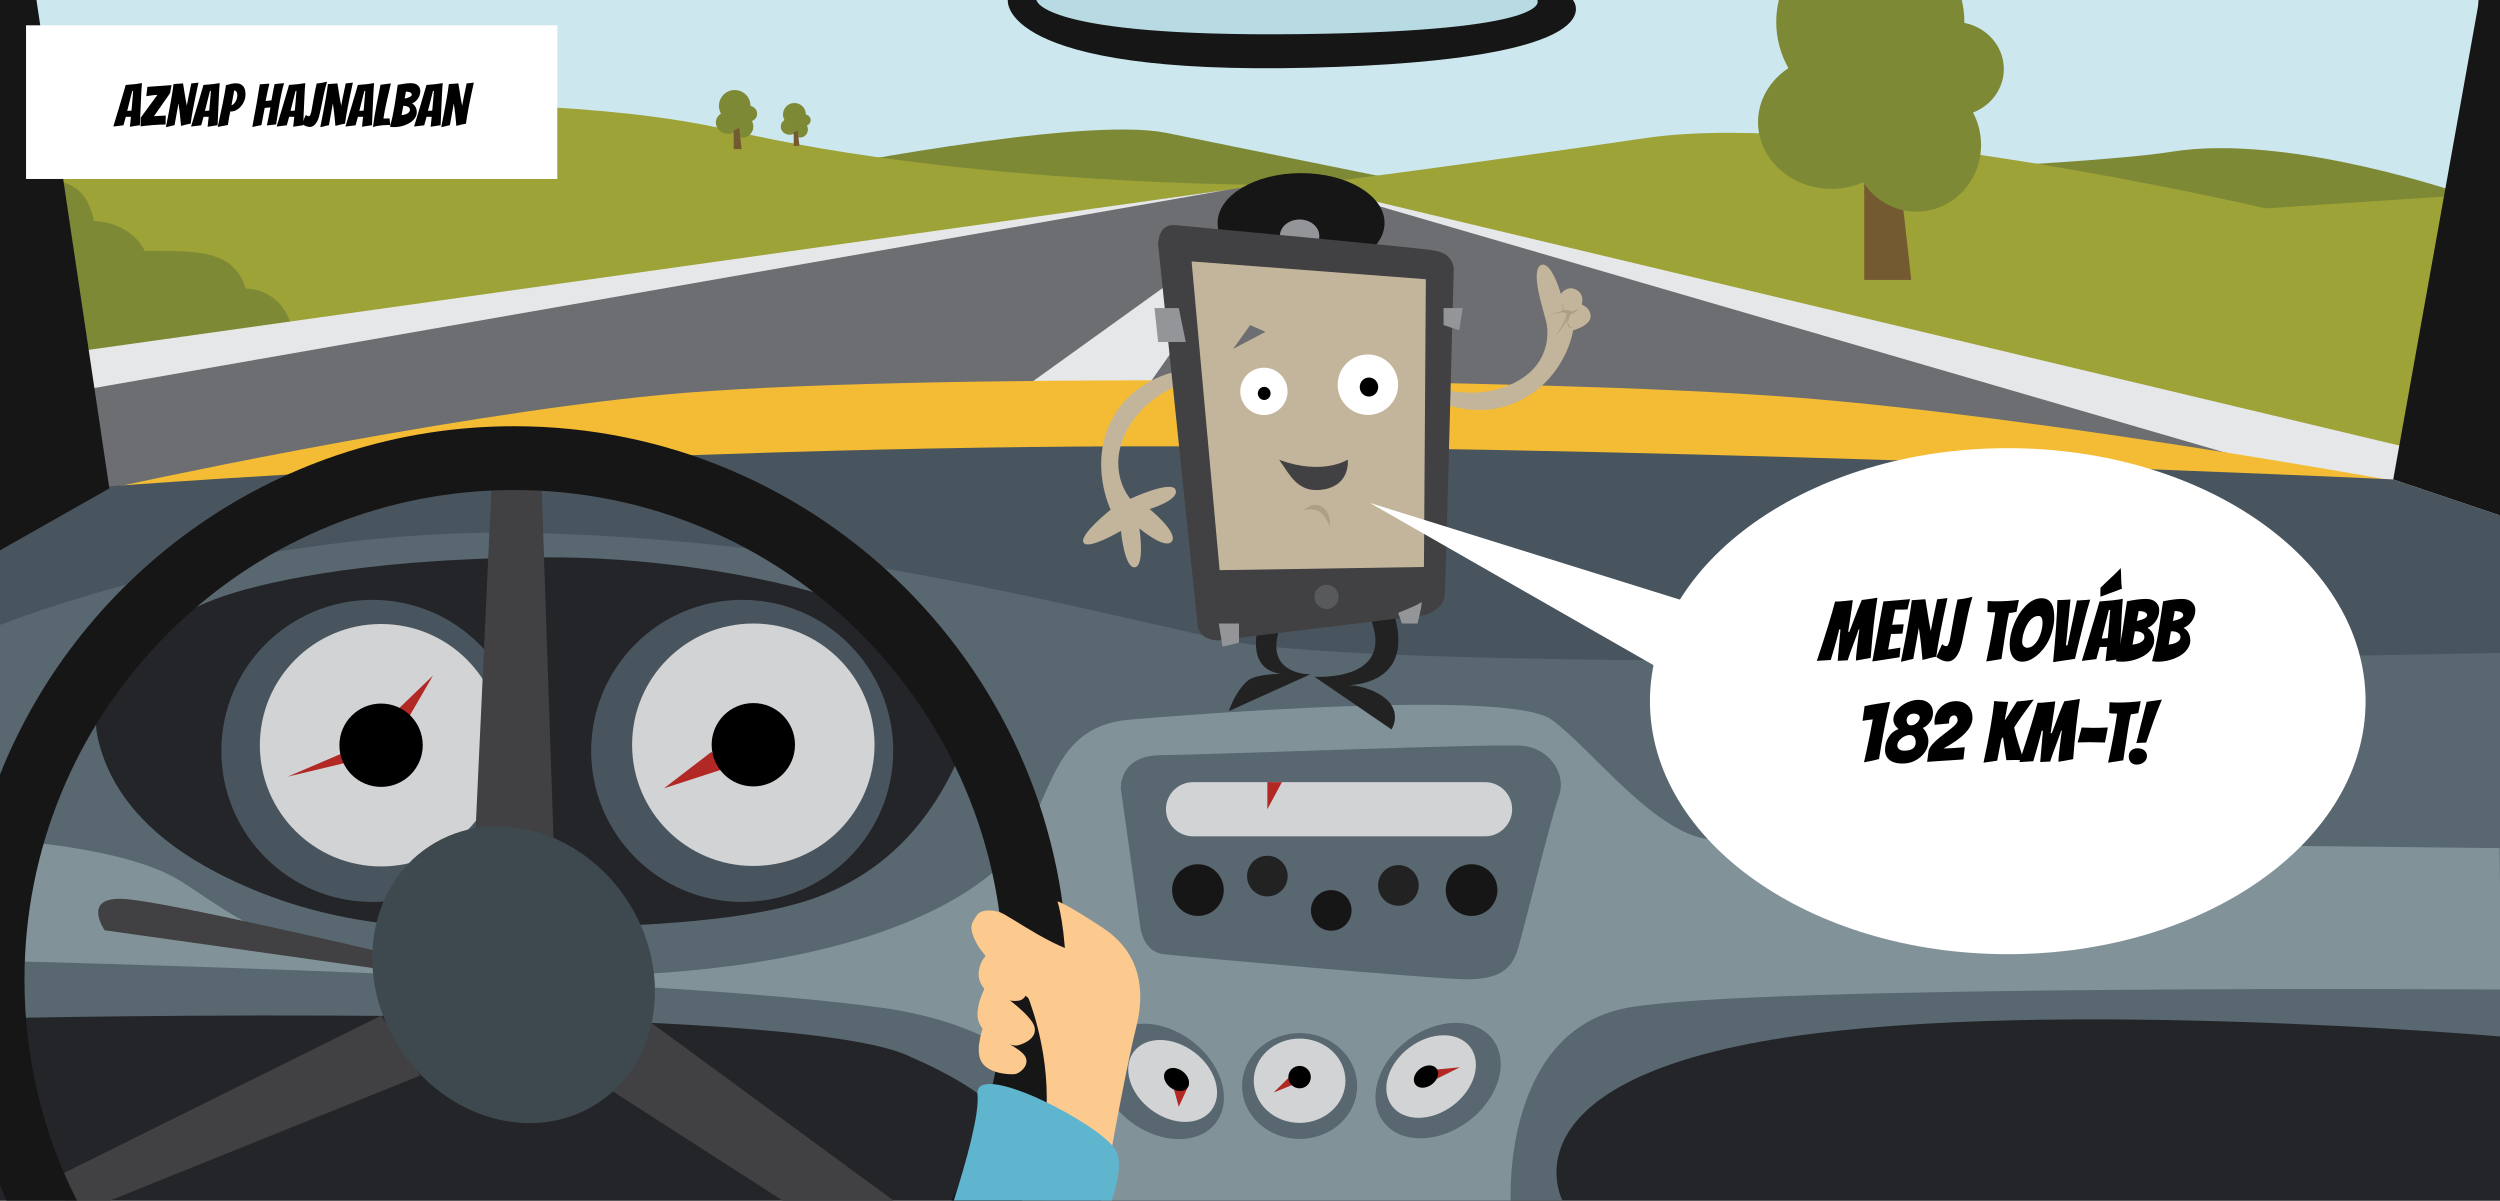 <?xml version="1.0" encoding="utf-8"?>
<!-- Generator: Adobe Illustrator 16.0.0, SVG Export Plug-In . SVG Version: 6.00 Build 0)  -->
<!DOCTYPE svg PUBLIC "-//W3C//DTD SVG 1.1 Tiny//EN" "http://www.w3.org/Graphics/SVG/1.1/DTD/svg11-tiny.dtd">
<svg version="1.1" baseProfile="tiny" id="Layer_1" xmlns="http://www.w3.org/2000/svg" xmlns:xlink="http://www.w3.org/1999/xlink"
	 x="0px" y="0px" width="960px" height="461px" viewBox="0 0 960 461" xml:space="preserve">
<rect x="0" y="0" width="960" height="461" fill="#333333" stroke="none"/>
<rect x="4.697" fill="#CCE7EE" width="947" height="208.709"/>
<path fill="#7E8936" d="M305.275,66.474c0,0,109.317-22.194,142.448-15.474s107.431,21.791,107.431,21.791S789,65.502,834,58.251
	s113,16.674,113,16.674l-7.159,30.736L305.275,66.474z"/>
<rect y="369" fill="#232528" width="960" height="92"/>
<path fill="#9EA337" d="M14,48c0,0,173.338-19.534,266.502,2.065S491.193,71,491.193,71h10.293c0,0,55.514-7,130.514-18
	s237.962,27.014,237.962,27.014l83.879-5.541L960,202.214L6.841,229.207L14,48z"/>
<path fill="#7E8936" d="M3,139.5c0,0-0.072-60.416,2-59.486c7.712-10.631,13.591-12.855,21.962-8.933
	c4.956,2.322,8.048,7.424,9.081,13.839c8.737,0.13,16.224,4.802,19.599,11.475c0.986-0.051,1.977-0.086,2.98-0.086
	c19.992,0,31.252,0.729,35.785,14.506c8.357,0.185,15.084,5.691,17.248,13.76L3,139.5z"/>
<polygon fill="#6D6E71" points="21.789,137.493 484.342,71 501.486,71 930.552,189.18 21,198.033 "/>
<polygon fill="#E6E7E8" points="390.141,151.075 489.039,80.014 465.577,112.77 437.867,152.274 "/>
<polygon fill="#E6E7E8" points="9.828,153.6 471.888,72.791 8,138 "/>
<polygon fill="#E6E7E8" points="501.486,71 960,204.53 958.932,180.058 "/>
<path fill="#F3BC34" d="M42,187.536c0,0,124.398-27.576,213-35.986c88.002-8.353,335.494-6.583,433.39,1
	c98.345,7.618,239.168,33.575,239.168,33.575L42,187.536z"/>
<path fill="#49555E" d="M0,211.322l31-23.786c0,0,213.575-16.691,421.795-16.145S919,184.096,919,184.096l41.682,14.069V340
	L0,322.489V211.322z"/>
<path fill="#586770" d="M0,391c0,0,308-7,350,15c58,25,51,55,51,55h199c0,0-23-43,76-61s284-2,284-2l0.682-147.326
	c0,0-424.155,9.674-491.11-5.028C402.617,230.944,314,207.328,204,204.664S0,240,0,240V391z"/>
<path fill="#232528" d="M37.702,284.071C30,251.5,73,233.413,85,229.207s49.398-14.686,123.898-15.186S386.062,238,373.031,278
	S336,336.777,312,345.139S250.5,355.5,210,356.5s-78.224,0.516-116.5-16.5C77.227,332.766,45.404,316.643,37.702,284.071z"/>
<path fill="#819399" d="M-0.188,322.489c0,0,47.155,2.241,69,15.511s42.179,37,143.589,37s149.882-22.694,171.48-42.234
	s15.93-53.582,49.93-56.419c20.927-1.746,145.683-11.951,162,0s40.986,45.909,63,46.143s301,3.185,301,3.185l0.682,54.314
	c0,0-287.682-1.988-335.682,7.012s-44.701,74-44.701,74H422.812c0,0,1-62-84-74s-339-18-339-18V322.489z"/>
<polygon fill="#171617" points="0,211.322 42,187.536 14,0 0,0 "/>
<polygon fill="#171617" points="960.682,198.166 919,184.096 952,0 960,0 "/>
<path fill="#171617" d="M387,0h11h206c0,0,19.445,23-100.777,26S387,0,387,0z"/>
<path fill="#586770" d="M437.867,355.873c-2.628-18.65-7.473-53.022-7.473-53.022S429.45,290.108,445.723,290
	s128.611-4.561,138.944-3.621s17,10.948,14,19.168S585.656,354.832,583,364.049s-8.645,12.037-20.322,11.994
	s-109.848-8.874-115.9-9.639S438.468,360.135,437.867,355.873z"/>
<path fill="#D1D3D4" d="M580.667,310.746c0,5.743-4.656,10.399-10.399,10.399H458.123c-5.744,0-10.399-4.656-10.399-10.399l0,0
	c0-5.743,4.656-10.399,10.399-10.399h112.145C576.011,300.347,580.667,305.003,580.667,310.746L580.667,310.746z"/>
<ellipse fill="#586770" cx="499.044" cy="417.033" rx="22.099" ry="20.317"/>
<ellipse transform="matrix(0.799 -0.601 0.601 0.799 -138.633 415.198)" fill="#586770" cx="552.365" cy="415.176" rx="26.302" ry="19.461"/>
<circle fill="#49555E" cx="285.002" cy="288.347" r="58"/>
<circle fill="#D1D3D4" cx="289.275" cy="285.981" r="46.549"/>
<polygon fill="#B12824" points="255,302.685 273.123,288.771 280.502,294.418 "/>
<circle cx="289.275" cy="285.982" r="16"/>
<circle fill="#49555E" cx="143" cy="288.347" r="58"/>
<circle fill="#D1D3D4" cx="146.333" cy="286.164" r="46.549"/>
<polygon fill="#B12824" points="110.433,298.247 143.567,284.071 143.975,290.22 "/>
<polyline fill="#B12824" points="150.417,278.393 152.532,283.103 166.273,259.396 149.255,275.805 "/>
<circle cx="146.333" cy="286.164" r="16"/>
<polygon fill="#414042" points="189.03,180.965 182.328,325.049 212.589,323.097 207.725,179.367 "/>
<path fill="#414042" d="M143.975,365.049c0,0-78.975-18.613-95.975-19.831s-7.826,12.011-7.826,12.011L145,372L143.975,365.049z"/>
<polygon fill="#6D6E71" points="515.586,116.028 520.148,112.77 536.444,123.851 "/>
<polygon fill="#414042" points="39.758,462 161.351,413 146.351,390 21.351,452 25.351,462 "/>
<polygon fill="#414042" points="343.182,461.062 245,389 232,416.985 300.614,461.062 "/>
<ellipse transform="matrix(0.836 -0.548 0.548 0.836 -172.912 169.633)" fill="#3D484F" cx="197.458" cy="374.218" rx="52.134" ry="59"/>
<path fill="#C2B59B" d="M546.898,147.229c0,0,17.694,8.051,34.239-0.041c16.544-8.09,12.673-23.338,12.673-23.338l-1.863-7.038
	c0,0-4.097-13.68-0.089-15.076c4.008-1.395,7.509,11.134,7.509,11.134s2.352-3.502,5.883-1.621c3.53,1.882,2.096,5.667,2.096,5.667
	s3.77,1.385,3.421,4.833c-0.349,3.449-6.688,5.086-6.688,5.086s-2.407,17.257-19.252,26.368
	c-16.846,9.111-32.964,0.682-32.964,0.682L546.898,147.229z"/>
<path fill="#C2B59B" d="M461.559,144.976c0,0-19.159,3.303-28.279,19.302c-9.122,16,0.728,27.277,0.728,27.277
	s15.833-7.376,17.409-3.455c1.575,3.922-9.975,7.371-9.975,7.371s11.085,9.001,8.558,12.411s-12.474-4.977-12.474-4.977
	s2.208,14.499-1.769,14.931c-3.978,0.43-5.31-13.995-5.31-13.995s-12.737,7.546-14.388,4.499
	c-1.653-3.047,10.432-12.619,10.432-12.619s-8.44-17.325,0.354-34.337c8.794-17.013,26.862-19.116,26.862-19.116L461.559,144.976z"
	/>
<ellipse fill="#171617" cx="499.614" cy="85.622" rx="32.054" ry="19.148"/>
<path fill="#232222" d="M482.5,243.883c-2.159,16.958,12.529,14.84,12.529,14.84s-12.606-0.423-16.132,2.834
	c-4.941,4.565-7.01,11.496-7.01,11.496l31.295-14.118c0,0-16.737,0.389-12.331-15.852C485.874,237.785,484.578,237.64,482.5,243.883
	z"/>
<path fill="#232222" d="M535.73,237.215c7.235,26.947-19.018,25.912-19.018,25.912s5.277-0.469,11.637,2.732
	c11.521,5.8,5.998,14.256,5.998,14.256l-29.6-20.246c0,0,33.703,2.293,20.271-25.14C531.697,229.752,534.638,229.76,535.73,237.215z
	"/>
<ellipse fill="#939598" cx="499.043" cy="90.622" rx="7.573" ry="6.336"/>
<path fill="#414042" d="M444.724,93.849c0,0,14.489,139.758,15.134,145.991c0.646,6.235,7.815,6.068,7.815,6.068l78.874-9.614
	c0,0,8.036-1.792,8.312-8.309c0.276-6.518,3.375-124.016,3.375-124.016s0.687-6.422-7.455-7.773
	c-8.143-1.353-92.445-8.997-99.345-9.738C444.533,85.717,444.724,93.849,444.724,93.849z"/>
<polygon fill="#C2B59B" points="457.57,100.383 468.326,218.94 546.792,217.718 547.525,107.228 "/>
<circle fill="#FFFFFF" cx="525.275" cy="147.728" r="11.61"/>
<ellipse cx="525.687" cy="148.621" rx="3.543" ry="3.653"/>
<circle fill="#FFFFFF" cx="485.341" cy="150.283" r="9.084"/>
<ellipse cx="485.459" cy="151.076" rx="2.448" ry="2.524"/>
<polygon fill="#6D6E71" points="473.541,133.954 485.926,127.436 480.06,124.829 "/>
<path fill="#AD9F86" d="M500.771,195.962c0,0,3.366-1.1,5.873,0.509c2.507,1.61,4.061,5.743,4.061,5.743s0.541-5.672-3.234-7.72
	C503.694,192.444,500.771,195.962,500.771,195.962z"/>
<circle fill="#58595B" cx="509.393" cy="229.207" r="4.645"/>
<path fill="#B8DAE2" d="M498.66,13.109C598.485,12,590.334,0,590.334,0H398C398,0,398.835,14.218,498.66,13.109z"/>
<ellipse fill="#FFFFFF" cx="770.981" cy="269.25" rx="137.405" ry="97.154"/>
<polygon fill="#FFFFFF" points="646.857,230.819 526.016,193.118 651.365,264.811 "/>
<g>
	<path d="M710.141,242.641c2.426-6.518,4.029-10.6,4.81-12.245c1.076-0.126,1.956-0.242,2.642-0.348
		c0.686-0.105,1.271-0.195,1.757-0.269c0.484-0.073,1.012-0.163,1.582-0.269c-1.034,6.117-1.898,13.827-2.595,23.129l-5.664,1.013
		c0-0.759,0.095-1.982,0.285-3.67l0.442-3.797c0.211-1.919,0.412-3.406,0.602-4.461h-0.285c-0.295,0.907-0.628,1.862-0.996,2.864
		c-0.369,1.002-0.744,2.02-1.123,3.053c-0.38,1.034-0.755,2.052-1.124,3.053c-0.369,1.002-0.69,1.958-0.965,2.864
		c-0.759,0.021-1.403,0.053-1.93,0.095l-1.898,0.095l1.044-12.023h-0.475c-0.043,0.274-0.153,0.744-0.332,1.408
		c-0.18,0.665-0.38,1.424-0.602,2.278c-0.222,0.854-0.464,1.74-0.728,2.658s-0.512,1.767-0.743,2.547
		c-0.38,1.35-0.654,2.289-0.823,2.816l-5.347,0.348c3.438-10.377,5.769-17.971,6.992-22.781c1.202,0,2.33-0.063,3.386-0.19
		c1.055-0.126,2.193-0.242,3.417-0.348c-0.063,0.464-0.132,0.992-0.206,1.582c-0.074,0.591-0.158,1.213-0.253,1.867
		s-0.195,1.324-0.301,2.009s-0.237,1.571-0.396,2.658s-0.363,2.442-0.616,4.066H710.141z"/>
	<path d="M718.969,254l4.24-23.035l10.251-0.886c-0.147,0.485-0.274,0.955-0.379,1.408c-0.106,0.454-0.212,0.901-0.316,1.345
		c-0.106,0.443-0.19,0.833-0.254,1.17c-0.633,0.063-1.498,0.095-2.594,0.095h-2.184l-1.139,5.822c1.159-0.063,2.13-0.105,2.91-0.126
		s1.287-0.042,1.52-0.063c-0.085,0.612-0.164,1.208-0.237,1.788c-0.074,0.581-0.164,1.176-0.27,1.788
		c-0.232,0.021-0.591,0.037-1.075,0.048c-0.486,0.011-0.992,0.026-1.52,0.047s-1.118,0.042-1.771,0.063l-1.107,5.98l4.715-0.76
		l-0.316,3.702L718.969,254z"/>
	<path d="M743.522,252.195c-0.253,0-1.123,0.18-2.61,0.539c-1.487,0.358-2.379,0.59-2.674,0.695
		c-0.232-2.826-0.427-4.888-0.585-6.186s-0.28-2.272-0.364-2.927c-0.084-0.907-0.232-2.004-0.442-3.291
		c-0.063,0.401-0.148,0.881-0.254,1.439c-0.105,0.559-0.211,1.166-0.316,1.819c-0.337,2.025-0.865,4.936-1.582,8.733l-4.746,1.107
		c2.342-11.665,3.734-19.543,4.177-23.636c0.675-0.042,1.308-0.089,1.898-0.142s1.182-0.095,1.772-0.126
		c0.59-0.032,1.107-0.068,1.55-0.111c0.274,1.667,0.495,3.043,0.665,4.129c0.168,1.087,0.311,1.978,0.427,2.674
		c0.115,0.696,0.227,1.371,0.332,2.025c0.211,1.287,0.433,2.426,0.665,3.417c0.084-0.443,0.179-0.959,0.284-1.55
		c0.105-0.59,0.222-1.218,0.349-1.882c0.126-0.665,0.263-1.339,0.411-2.025c0.147-0.685,0.332-1.571,0.554-2.658
		c0.222-1.086,0.501-2.452,0.838-4.097l3.955-0.475C745.505,240.194,744.07,247.703,743.522,252.195z"/>
	<path d="M745.801,247.292c0.105,0.211,0.316,0.401,0.633,0.57s0.633,0.253,0.949,0.253s0.574-0.216,0.775-0.648
		c0.2-0.432,0.374-0.938,0.522-1.519c0.146-0.58,0.263-1.17,0.348-1.772c0.084-0.601,0.242-1.519,0.475-2.752
		c0.231-1.234,0.532-2.89,0.901-4.968c0.369-2.077,0.796-4.161,1.282-6.249c1.792-0.147,3.701-0.495,5.727-1.044
		c-0.633,2.088-1.213,4.314-1.74,6.676c-0.971,4.577-1.588,7.546-1.851,8.907c-0.265,1.36-0.538,2.552-0.823,3.575
		c-0.284,1.023-0.659,1.957-1.123,2.8c-1.076,1.92-2.416,2.88-4.019,2.88c-1.308,0-2.742-0.57-4.303-1.709L745.801,247.292z"/>
	<path d="M763.14,234.92l0.158-4.145c1.097,0.084,2.204,0.126,3.322,0.126c2.953,0,5.832-0.179,8.638-0.538l-0.348,1.74
		c-0.106,0.485-0.206,0.986-0.301,1.503c-0.095,0.517-0.185,0.965-0.269,1.345c-0.486,0.126-0.971,0.217-1.456,0.269
		c-0.485,0.053-0.96,0.122-1.424,0.206c-0.38,1.625-0.759,3.639-1.139,6.043c-0.844,5.315-1.435,9.187-1.772,11.612L762.729,254
		c1.708-8.016,2.857-14.292,3.448-18.827c-0.506-0.063-1.012-0.084-1.519-0.063C764.152,235.131,763.646,235.068,763.14,234.92z"/>
	<path d="M788.831,237.167c0,1.287-0.185,2.711-0.554,4.271c-0.369,1.562-0.87,2.996-1.503,4.303
		c-0.633,1.308-1.366,2.479-2.199,3.512c-0.833,1.034-1.703,1.909-2.61,2.625c-1.877,1.478-3.681,2.215-5.41,2.215
		c-1.455,0-2.605-0.526-3.449-1.582c-0.928-1.159-1.392-2.847-1.392-5.062c0-2.405,0.559-4.999,1.677-7.784
		c1.118-2.784,2.584-5.104,4.398-6.961c1.961-1.982,4.018-2.974,6.17-2.974c1.771,0,3.068,0.717,3.892,2.152
		C788.504,233.043,788.831,234.804,788.831,237.167z M784.338,239.16c0-1.751-0.506-2.626-1.519-2.626
		c-1.287,0-2.447,0.633-3.48,1.898c-0.822,1.013-1.529,2.395-2.12,4.145c-0.464,1.435-0.695,2.784-0.695,4.05
		c0,0.844,0.358,1.477,1.075,1.898c0.211,0.148,0.453,0.222,0.728,0.222c0.971,0,1.83-0.332,2.579-0.997
		c0.748-0.665,1.376-1.482,1.883-2.452c0.506-0.97,0.891-2.009,1.154-3.117S784.338,240.067,784.338,239.16z"/>
	<path d="M788.389,254.252c0.97-9.935,1.519-17.876,1.646-23.825c1.561,0,3.069-0.063,4.524-0.19l0.506-0.063
		c-0.232,2.511-0.433,4.572-0.601,6.186c-0.169,1.614-0.301,2.922-0.396,3.923c-0.095,1.002-0.186,1.967-0.27,2.895
		c-0.147,1.582-0.306,3.122-0.475,4.62h0.602l3.607-17.212c0.59-0.021,1.17-0.053,1.74-0.095c0.569-0.042,1.149-0.079,1.74-0.11
		c0.59-0.032,1.139-0.079,1.645-0.143c-0.907,2.932-1.692,5.732-2.356,8.4c-0.665,2.669-1.245,4.995-1.74,6.977
		c-0.496,1.983-1.082,4.44-1.757,7.372L788.389,254.252z"/>
	<path d="M806.297,248.431L805,253.082c-0.486,0.062-1.05,0.137-1.693,0.221c-0.644,0.085-1.281,0.164-1.914,0.238
		s-1.287,0.152-1.962,0.236c0.865-2.868,1.598-5.294,2.199-7.277c0.602-1.982,1.092-3.612,1.472-4.888
		c0.379-1.276,0.754-2.542,1.123-3.797c0.368-1.255,0.728-2.468,1.075-3.639c0.349-1.171,0.659-2.241,0.934-3.212
		c3.902-0.274,6.877-0.611,8.923-1.012c-0.189,2.088-0.348,4.556-0.475,7.404c-0.274,5.674-0.506,10.906-0.696,15.694
		c-0.633,0.105-1.25,0.2-1.851,0.284c-0.602,0.085-1.224,0.18-1.867,0.284c-0.644,0.106-1.229,0.201-1.756,0.285
		c0.231-2.025,0.432-3.849,0.602-5.474H806.297z M806.55,227.896l0.032-2.183c1.476-1.477,2.857-2.8,4.145-3.971
		c1.286-1.17,2.5-2.368,3.639-3.591c0.105,1.435,0.163,2.78,0.174,4.034c0.011,1.255,0.1,2.547,0.27,3.876
		c-1.266,0.506-2.638,1.023-4.113,1.551c-1.478,0.527-2.848,1.034-4.113,1.519c-0.021-0.232-0.032-0.453-0.032-0.665V227.896z
		 M807.057,245.203l2.341-0.158c0-0.126,0.016-0.342,0.048-0.648c0.031-0.306,0.068-0.659,0.11-1.06
		c0.169-2.257,0.349-4.355,0.538-6.296l0.222-2.816l-0.507,0.032L807.057,245.203z"/>
	<path d="M827.211,245.994c0,0.781-0.185,1.551-0.554,2.31s-0.865,1.445-1.487,2.057s-1.35,1.15-2.183,1.614
		c-0.834,0.464-1.714,0.854-2.643,1.17c-1.814,0.633-3.67,0.949-5.568,0.949c-0.802,0-1.551-0.062-2.246-0.189
		c1.033-3.775,1.855-7.583,2.468-11.422c0.611-3.839,1.202-7.699,1.771-11.581c2.953-0.612,5.368-0.917,7.246-0.917
		c2.215,0,3.754,0.759,4.619,2.278c0.337,0.57,0.507,1.271,0.507,2.104c0,0.833-0.133,1.609-0.396,2.326
		c-0.265,0.717-0.607,1.372-1.028,1.962c-0.865,1.182-1.898,1.993-3.102,2.436C826.346,242.145,827.211,243.779,827.211,245.994z
		 M818.89,247.545c1.919-0.211,3.27-0.749,4.05-1.614c0.337-0.38,0.507-0.801,0.507-1.266c0-0.464-0.101-0.828-0.301-1.092
		c-0.201-0.263-0.459-0.479-0.775-0.648c-0.633-0.337-1.318-0.506-2.057-0.506h-0.285c-0.084,0-0.169,0.011-0.253,0.032
		c-0.084,0.527-0.163,0.992-0.237,1.392c-0.074,0.401-0.143,0.786-0.205,1.155c-0.063,0.37-0.133,0.754-0.206,1.155
		C819.053,246.554,818.974,247.018,818.89,247.545z M820.535,238.464c2.637-0.59,3.955-1.318,3.955-2.183
		c0-0.823-0.676-1.339-2.025-1.55c-0.338-0.063-0.633-0.095-0.886-0.095h-0.348c-0.043,0.232-0.091,0.512-0.143,0.838
		c-0.053,0.328-0.111,0.665-0.174,1.013c-0.063,0.348-0.133,0.696-0.206,1.044C820.635,237.878,820.577,238.19,820.535,238.464z"/>
	<path d="M841.069,245.994c0,0.781-0.185,1.551-0.554,2.31s-0.865,1.445-1.487,2.057s-1.35,1.15-2.183,1.614
		c-0.834,0.464-1.714,0.854-2.643,1.17c-1.814,0.633-3.67,0.949-5.568,0.949c-0.802,0-1.551-0.062-2.246-0.189
		c1.033-3.775,1.855-7.583,2.468-11.422c0.611-3.839,1.202-7.699,1.771-11.581c2.953-0.612,5.368-0.917,7.246-0.917
		c2.215,0,3.754,0.759,4.619,2.278c0.337,0.57,0.507,1.271,0.507,2.104c0,0.833-0.133,1.609-0.396,2.326
		c-0.265,0.717-0.607,1.372-1.028,1.962c-0.865,1.182-1.898,1.993-3.102,2.436C840.204,242.145,841.069,243.779,841.069,245.994z
		 M832.748,247.545c1.919-0.211,3.27-0.749,4.05-1.614c0.337-0.38,0.507-0.801,0.507-1.266c0-0.464-0.101-0.828-0.301-1.092
		c-0.201-0.263-0.459-0.479-0.775-0.648c-0.633-0.337-1.318-0.506-2.057-0.506h-0.285c-0.084,0-0.169,0.011-0.253,0.032
		c-0.084,0.527-0.163,0.992-0.237,1.392c-0.074,0.401-0.143,0.786-0.205,1.155c-0.063,0.37-0.133,0.754-0.206,1.155
		C832.911,246.554,832.832,247.018,832.748,247.545z M834.394,238.464c2.637-0.59,3.955-1.318,3.955-2.183
		c0-0.823-0.676-1.339-2.025-1.55c-0.338-0.063-0.633-0.095-0.886-0.095h-0.348c-0.043,0.232-0.091,0.512-0.143,0.838
		c-0.053,0.328-0.111,0.665-0.174,1.013c-0.063,0.348-0.133,0.696-0.206,1.044C834.493,237.878,834.436,238.19,834.394,238.464z"/>
	<path d="M715.219,276.806l0.791-5.663c1.688-0.359,3.27-0.648,4.746-0.871c1.477-0.221,3.153-0.479,5.031-0.774
		c-1.203,4.915-2.311,10.356-3.322,16.326c-0.296,1.835-0.602,3.713-0.918,5.632c-1.393,0.422-3.312,0.844-5.759,1.266
		c0.443-1.939,0.807-3.602,1.092-4.982c0.285-1.382,0.522-2.531,0.712-3.449s0.38-1.84,0.569-2.769
		c0.232-1.202,0.559-2.964,0.981-5.284c-0.57,0.043-1.293,0.137-2.168,0.285C716.1,276.669,715.514,276.764,715.219,276.806z"/>
	<path d="M729.046,279.97c-1.329-1.097-1.994-2.341-1.994-3.733c0-0.949,0.285-1.871,0.854-2.769
		c0.569-0.896,1.313-1.692,2.23-2.389c0.918-0.696,1.962-1.261,3.133-1.692c1.171-0.433,2.283-0.649,3.338-0.649
		s1.925,0.138,2.61,0.411c0.686,0.275,1.261,0.645,1.725,1.107c0.886,0.887,1.329,2.025,1.329,3.418
		c0,1.855-0.749,3.459-2.247,4.809c-0.485,0.422-1.044,0.771-1.677,1.045c1.435,1.519,2.151,3.227,2.151,5.125
		c0,1.119-0.258,2.189-0.774,3.212c-0.518,1.023-1.229,1.925-2.136,2.705c-1.962,1.751-4.304,2.626-7.024,2.626
		c-3.186,0-5.253-0.959-6.202-2.879c-0.337-0.696-0.506-1.461-0.506-2.294s0.095-1.646,0.285-2.437
		c0.189-0.791,0.495-1.545,0.917-2.262C726.008,281.699,727.337,280.582,729.046,279.97z M735.627,285.049
		c0-0.981-0.232-1.693-0.696-2.137c-0.464-0.442-0.98-0.664-1.551-0.664c-0.569,0-1.134,0.116-1.692,0.348
		c-0.56,0.232-1.071,0.538-1.534,0.918c-1.056,0.865-1.582,1.762-1.582,2.689c0,0.549,0.216,1.028,0.648,1.439
		c0.432,0.412,1.107,0.617,2.024,0.617c0.918,0,1.646-0.09,2.184-0.27c0.538-0.178,0.976-0.416,1.313-0.711
		C735.331,286.772,735.627,286.029,735.627,285.049z M736.102,277.549c0.316-0.284,0.574-0.605,0.775-0.965
		c0.2-0.357,0.3-0.686,0.3-0.98s-0.068-0.543-0.205-0.744c-0.138-0.199-0.312-0.363-0.522-0.49
		c-0.422-0.231-0.901-0.348-1.439-0.348s-0.98,0.079-1.329,0.237c-0.348,0.158-0.638,0.364-0.87,0.617
		c-0.442,0.485-0.664,1.034-0.664,1.646s0.152,1.102,0.459,1.471c0.305,0.369,0.69,0.554,1.154,0.554s0.891-0.095,1.281-0.284
		C735.432,278.071,735.785,277.834,736.102,277.549z"/>
	<path d="M742.904,278.324c-0.043-0.337-0.063-0.686-0.063-1.044c0-2.404,0.886-4.388,2.658-5.948
		c1.624-1.393,3.522-2.088,5.695-2.088c1.771,0,3.216,0.517,4.334,1.55c1.266,1.182,1.898,2.816,1.898,4.904
		c0,3.839-3.713,7.741-11.137,11.707c1.223,0,2.61-0.058,4.16-0.174c1.551-0.116,2.896-0.216,4.034-0.301l-0.538,4.683
		c-0.822,0.063-1.856,0.138-3.101,0.222c-2.299,0.127-4.203,0.249-5.711,0.364c-1.509,0.116-3.212,0.237-5.11,0.363l0.538-4.081
		c0.19-1.562,2.109-3.712,5.759-6.455c2.278-1.708,3.749-2.911,4.414-3.606c0.664-0.696,0.996-1.313,0.996-1.852
		c0-0.537-0.126-0.98-0.379-1.328c-0.254-0.349-0.565-0.522-0.934-0.522c-0.369,0-0.686,0.079-0.949,0.237
		c-0.265,0.158-0.47,0.363-0.617,0.617c-0.274,0.464-0.411,1.044-0.411,1.74v0.348c0,0.063,0.01,0.105,0.031,0.127
		C748.451,277.787,746.595,277.967,742.904,278.324z"/>
	<path d="M777.107,291.898c-1.013-0.042-2.072-0.063-3.18-0.063s-2.273,0.021-3.496,0.063c-0.423-2.721-0.845-5.664-1.266-8.828
		l-0.602,0.665c-0.147,0.653-0.312,1.455-0.49,2.404c-0.18,0.949-0.364,1.904-0.554,2.864c-0.19,0.959-0.391,1.988-0.602,3.084
		l-5.252,0.791c2.278-10.547,3.639-18.436,4.081-23.667c0.507,0.063,1.07,0.11,1.693,0.143c0.622,0.032,1.229,0.069,1.819,0.11
		c0.59,0.043,1.213,0.063,1.866,0.063c-0.021,0.085-0.053,0.243-0.095,0.475c-0.042,0.232-0.095,0.517-0.158,0.854
		s-0.132,0.712-0.205,1.123c-0.074,0.412-0.18,0.961-0.316,1.646c-0.138,0.686-0.312,1.619-0.522,2.8l0.189-0.031
		c0.591-0.906,1.203-1.867,1.836-2.879c1.266-2.004,2.151-3.386,2.657-4.146c2.426-0.189,4.577-0.433,6.455-0.728
		c-3.671,4.979-6.181,8.554-7.53,10.727c0.463,2.172,1.022,4.276,1.677,6.312C775.768,287.717,776.432,289.789,777.107,291.898z"/>
	<path d="M787.896,281.521c2.426-6.519,4.029-10.6,4.81-12.245c1.076-0.127,1.956-0.242,2.642-0.348s1.271-0.195,1.757-0.27
		c0.484-0.073,1.012-0.163,1.582-0.269c-1.034,6.117-1.898,13.827-2.595,23.129l-5.664,1.013c0-0.76,0.095-1.982,0.285-3.67
		l0.442-3.797c0.211-1.92,0.412-3.406,0.602-4.462h-0.285c-0.295,0.907-0.628,1.862-0.996,2.864
		c-0.369,1.002-0.744,2.02-1.123,3.053c-0.38,1.033-0.755,2.052-1.124,3.053c-0.369,1.003-0.69,1.957-0.965,2.864
		c-0.759,0.021-1.403,0.053-1.93,0.095l-1.898,0.095l1.044-12.023h-0.475c-0.043,0.274-0.153,0.743-0.332,1.408
		c-0.18,0.665-0.38,1.424-0.602,2.278c-0.222,0.854-0.464,1.74-0.728,2.658c-0.264,0.917-0.512,1.766-0.743,2.547
		c-0.38,1.35-0.654,2.289-0.823,2.815l-5.347,0.349c3.438-10.379,5.769-17.973,6.992-22.781c1.202,0,2.33-0.063,3.386-0.19
		c1.055-0.126,2.193-0.242,3.417-0.348c-0.063,0.464-0.132,0.991-0.206,1.582s-0.158,1.213-0.253,1.866
		c-0.095,0.654-0.195,1.324-0.301,2.01s-0.237,1.571-0.396,2.658c-0.158,1.086-0.363,2.441-0.616,4.065H787.896z"/>
	<path d="M808.306,285.127c-3.038-0.084-4.895-0.126-5.569-0.126c-1.202,0-2.183,0.016-2.942,0.048
		c-0.76,0.031-1.424,0.047-1.993,0.047l1.55-5.727c2.362,0.084,3.839,0.126,4.43,0.126c2.067,0,3.944-0.052,5.633-0.158
		L808.306,285.127z"/>
	<path d="M809.919,273.8l0.158-4.145c1.097,0.085,2.204,0.126,3.322,0.126c2.953,0,5.832-0.179,8.638-0.537l-0.348,1.74
		c-0.106,0.484-0.206,0.986-0.301,1.502c-0.095,0.518-0.185,0.966-0.269,1.346c-0.486,0.126-0.971,0.217-1.456,0.269
		c-0.485,0.053-0.96,0.122-1.424,0.206c-0.38,1.624-0.759,3.639-1.139,6.043c-0.844,5.315-1.435,9.187-1.772,11.612l-5.821,0.917
		c1.708-8.016,2.857-14.291,3.448-18.826c-0.506-0.062-1.012-0.084-1.519-0.062C810.932,274.012,810.425,273.947,809.919,273.8z"/>
	<path d="M820.455,293.607c-0.569,0-1.033-0.09-1.392-0.27c-0.359-0.18-0.654-0.406-0.886-0.68c-0.486-0.611-0.729-1.318-0.729-2.12
		c0-1.371,0.602-2.342,1.804-2.911c0.4-0.189,0.875-0.285,1.424-0.285c1.266,0,2.21,0.296,2.832,0.887
		c0.622,0.59,0.934,1.266,0.934,2.024c0,0.907-0.349,1.677-1.044,2.31C822.617,293.259,821.637,293.607,820.455,293.607z
		 M830.169,268.643c-1.16,2.721-2.22,5.458-3.18,8.211c-0.96,2.752-1.914,5.521-2.863,8.306c-0.633,0-1.261,0.021-1.883,0.063
		c-0.622,0.042-1.25,0.084-1.883,0.126c0.675-2.636,1.329-5.272,1.962-7.91c0.633-2.636,1.297-5.284,1.993-7.941
		c0.4-0.063,0.87-0.132,1.408-0.206c0.538-0.073,1.076-0.152,1.613-0.237c0.538-0.084,1.061-0.158,1.566-0.222
		C829.41,268.77,829.831,268.706,830.169,268.643z"/>
</g>
<path fill="#B12824" d="M486.666,300.347c0,2.653,0,10.399,0,10.399l5.591-10.399H486.666z"/>
<circle fill="#171617" cx="460" cy="341.795" r="9.927"/>
<circle fill="#171617" cx="565.085" cy="341.795" r="9.931"/>
<circle fill="#232222" cx="486.666" cy="336.416" r="7.802"/>
<circle fill="#171617" cx="511.195" cy="349.597" r="7.802"/>
<circle fill="#232222" cx="536.992" cy="340" r="7.802"/>
<ellipse transform="matrix(-0.799 -0.601 0.601 -0.799 552.55 1014.865)" fill="#586770" cx="445.723" cy="415.176" rx="26.302" ry="19.461"/>
<path fill="#939598" d="M536.886,235.333l1.447,4.099h6c0,0,2.334-9.197,1.334-8.148S536.886,235.333,536.886,235.333z"/>
<polygon fill="#939598" points="468,239.433 475.776,239.433 475.776,246.784 469.462,248.333 "/>
<polygon fill="#939598" points="443.333,118.31 444.723,131.333 455.333,131.333 452.667,118.31 "/>
<polygon fill="#939598" points="554.333,118.31 554.333,124.829 560.333,126.836 561.667,118.31 "/>
<path fill="#AD9F86" d="M594.819,121.221c0,0,7.239-3.43,8.246-1.68c1.006,1.75-6.166,9.992-6.166,9.992s5.463-7.769,4.521-9.119
	S594.819,121.221,594.819,121.221z"/>
<path fill="#AD9F86" d="M600.167,115.583c0,4.083,0.64,3.361,1.084,3.667c1.839,1.383,5.166-0.94,5.166-0.94
	s-1.693,2.26-3.327,2.323c-2.423,4.867,0.661,5.034,0.661,5.034s-2.601,1.152-1.759-3.299c0.19-1.031,0.175-1.951,0.175-1.951
	l-2-0.75C600.167,119.667,599.583,118.083,600.167,115.583z"/>
<path fill="#414042" d="M517.549,176.48c0,0-9.453,6.275-26.355,0.094c4.135,5.642,7.1,13.204,17.324,11.336
	C518.74,186.042,517.549,176.48,517.549,176.48z"/>
<ellipse transform="matrix(-0.799 -0.601 0.601 -0.799 560.485 1017.162)" fill="#D1D3D4" cx="450.072" cy="415" rx="18.662" ry="13.808"/>
<ellipse fill="#D1D3D4" cx="499.044" cy="415.001" rx="17.612" ry="16.192"/>
<ellipse transform="matrix(0.799 -0.601 0.601 0.799 -138.23 413.281)" fill="#D1D3D4" cx="549.687" cy="413.611" rx="18.807" ry="13.916"/>
<polygon fill="#B12824" points="551.848,410.681 560.622,409.819 549.687,415.246 "/>
<polygon fill="#B12824" points="496.165,412.532 489.039,419.532 500.547,414.894 "/>
<polygon fill="#B12824" points="450.723,418 452.643,425 456.578,416.5 "/>
<ellipse transform="matrix(-0.799 -0.601 0.601 -0.799 563.54 1017.047)" cx="451.587" cy="414.429" rx="5.258" ry="3.891"/>
<circle cx="499.044" cy="413.611" r="4.312"/>
<ellipse transform="matrix(0.799 -0.601 0.601 0.799 -138.628 412.095)" cx="547.705" cy="413.611" rx="5.095" ry="3.769"/>
<path fill="#171617" d="M29.55,461c-12.888-25.473-20.154-54.272-20.154-84.771c0-101.046,79.69-183.478,179.651-187.877
	c2.789-0.123,5.593-0.185,8.412-0.185c103.863,0,188.062,84.198,188.062,188.062c0,30.499-7.266,59.299-20.154,84.771h27.061
	c11.311-25.971,17.593-54.636,17.593-84.771c0-117.395-95.167-212.562-212.562-212.562c-89.543,0-166.147,55.373-197.458,133.74
	v157.645c0.799,2,1.639,3.979,2.496,5.949H29.55z"/>
<path fill="#FCCA8F" d="M406.065,346.136c0,0,2.673,0.416,17.435,10.172c11.75,7.766,17.377,20.107,12.75,38.391
	C431.935,411.746,424.182,456,424.182,456l-25.979-12.561c0,0,2.971-2.395,3.661-17.333c1.136-24.575-7.698-44.759-7.698-44.759
	s20.084,15.226,15.355-2.928C409.294,355.348,406.065,346.136,406.065,346.136z"/>
<path fill="#FCCA8F" d="M420.386,366.788c-13.091,0.026-32.87-15.659-36.984-16.681s-6.849-0.36-7.978,0.965
	c-2.812,3.82-3.392,5.268-0.408,11.202c2.984,5.935,24.786,27.957,36.023,31.333c11.236,3.377,13.27-17.295,13.27-17.295
	S433.478,366.761,420.386,366.788z"/>
<path fill="#FCCA8F" d="M381.587,364.978c0,0-4.701,1.398-5.701,7.802s5.701,9.882,5.701,9.882s8.299,3.021,11.049,1.021
	s1.094-5,1.094-5s-3.844-11.66-6.844-13.705S381.587,364.978,381.587,364.978z"/>
<path fill="#FCCA8F" d="M381.031,374.218c0,0-7.5,11.25-5.25,18s12.75,9.597,14.75,9.25s7.75-2.5,6.75-7
	s-11.758-12.004-11.758-12.004l0.626-3.318L381.031,374.218z"/>
<path fill="#FCCA8F" d="M378.042,392.901c0,0-4.011,9.895-1.196,14.757c2.814,4.863,11.167,5,12.88,4.807
	c1.714-0.193,5.596-3.166,4.107-6.487c-1.49-3.321-11.005-7.413-11.005-7.413l-0.043-2.666L378.042,392.901z"/>
<path fill="#5FB4CE" d="M366.271,461h60.685c2.429-7.502,3.834-15.115,1.543-19.25c-5.53-9.982-54.5-35.25-53.14-21.484
	C376.12,427.95,370.97,446.293,366.271,461z"/>
<path fill="#7E8936" d="M290.744,43.673c0-1.469-1.094-2.693-2.547-2.973c0-0.02,0.003-0.04,0.003-0.061
	c0-3.351-2.716-6.067-6.067-6.067s-6.068,2.716-6.068,6.067c0,1.083,0.288,2.099,0.785,2.979c-1.186,0.783-1.959,2.048-1.959,3.48
	c0,2.378,2.125,4.307,4.747,4.307c0.731,0,1.42-0.154,2.038-0.422c0.748,1.14,2.011,1.89,3.442,1.89
	c2.296,0,4.159-1.928,4.159-4.306c0-0.756-0.19-1.466-0.521-2.084C289.92,46.031,290.744,44.946,290.744,43.673z"/>
<polygon fill="#735A31" points="281.741,50.132 281.741,57.276 284.774,57.276 283.852,49.071 "/>
<path fill="#7E8936" d="M311.308,46.149c0-1.064-0.793-1.952-1.846-2.155c0-0.015,0.002-0.029,0.002-0.044
	c0-2.428-1.969-4.397-4.397-4.397s-4.397,1.969-4.397,4.397c0,0.786,0.208,1.521,0.569,2.159c-0.859,0.567-1.42,1.484-1.42,2.522
	c0,1.724,1.54,3.121,3.44,3.121c0.53,0,1.029-0.112,1.477-0.306c0.542,0.826,1.457,1.37,2.495,1.37c1.665,0,3.015-1.397,3.015-3.121
	c0-0.548-0.138-1.062-0.377-1.51C310.71,47.858,311.308,47.072,311.308,46.149z"/>
<polygon fill="#735A31" points="304.783,50.831 304.783,56.008 306.981,56.008 306.313,50.062 "/>
<polygon fill="#735A31" points="715.865,64.954 715.865,107.486 733.924,107.486 728.438,58.635 "/>
<path fill="#7E8936" d="M754.3,8.797c0-0.119,0.018-0.238,0.018-0.362c0-2.906-0.353-5.728-1.001-8.436h-70.244
	c-0.648,2.708-1.001,5.529-1.001,8.436c0,6.451,1.714,12.494,4.674,17.736c-7.06,4.661-11.666,12.194-11.666,20.719
	c0,14.159,12.652,25.637,28.257,25.637c4.353,0,8.456-0.917,12.137-2.511c4.451,6.79,11.973,11.251,20.492,11.251
	c13.672,0,24.762-11.478,24.762-25.636c0-4.504-1.129-8.73-3.099-12.409c6.937-2.681,11.839-9.145,11.839-16.723
	C769.467,17.755,762.951,10.468,754.3,8.797z"/>
<g>
	<rect x="10" y="9.722" fill="#FFFFFF" width="204" height="59"/>
	<g>
		<path d="M48.318,44.847l-0.908,3.256c-0.34,0.044-0.734,0.097-1.185,0.155s-0.896,0.114-1.34,0.166
			c-0.442,0.052-0.9,0.107-1.373,0.166c0.605-2.008,1.118-3.706,1.539-5.094s0.765-2.528,1.03-3.421
			c0.266-0.894,0.527-1.779,0.786-2.658c0.258-0.878,0.509-1.728,0.753-2.547c0.243-0.819,0.461-1.568,0.653-2.247
			c2.73-0.192,4.812-0.429,6.245-0.709c-0.133,1.462-0.244,3.189-0.333,5.182c-0.191,3.972-0.354,7.634-0.486,10.984
			c-0.443,0.074-0.875,0.141-1.296,0.199c-0.421,0.06-0.856,0.126-1.307,0.2c-0.45,0.073-0.86,0.14-1.229,0.199
			c0.163-1.418,0.303-2.694,0.421-3.832H48.318z M48.85,42.588l1.639-0.11c0-0.089,0.012-0.24,0.033-0.454
			c0.022-0.214,0.048-0.461,0.078-0.742c0.118-1.579,0.243-3.048,0.376-4.406l0.155-1.972l-0.354,0.022L48.85,42.588z"/>
		<path d="M59.104,44.626c0.487,0,2-0.089,4.54-0.266l-0.066,3.454c-1.314,0-2.872,0.066-4.673,0.199
			c-2.48,0.207-4.119,0.377-4.917,0.51l0.022-3.322l6.444-8.77c-0.812,0-2.06,0.141-3.742,0.421l-0.532,0.066l0.421-3.565
			l9.279-0.664l-0.598,3.122L59.104,44.626z"/>
		<path d="M73.211,47.482c-0.178,0-0.786,0.126-1.827,0.377s-1.665,0.413-1.872,0.486c-0.162-1.978-0.299-3.421-0.409-4.329
			s-0.196-1.591-0.255-2.049c-0.059-0.634-0.162-1.402-0.31-2.303c-0.045,0.28-0.104,0.616-0.178,1.008s-0.147,0.815-0.222,1.273
			c-0.236,1.417-0.605,3.454-1.106,6.112l-3.322,0.774c1.639-8.164,2.613-13.678,2.923-16.542c0.473-0.03,0.916-0.063,1.329-0.101
			c0.413-0.036,0.827-0.066,1.24-0.088c0.413-0.022,0.775-0.048,1.085-0.078c0.191,1.167,0.347,2.13,0.465,2.891
			s0.218,1.384,0.3,1.871c0.08,0.487,0.158,0.96,0.232,1.417c0.147,0.901,0.302,1.698,0.465,2.392
			c0.059-0.31,0.125-0.671,0.199-1.085c0.073-0.413,0.155-0.853,0.243-1.317c0.089-0.465,0.185-0.938,0.288-1.417
			s0.232-1.1,0.388-1.86s0.351-1.717,0.587-2.868l2.769-0.332C74.598,39.082,73.595,44.338,73.211,47.482z"/>
		<path d="M78.171,44.847l-0.908,3.256c-0.34,0.044-0.734,0.097-1.185,0.155s-0.896,0.114-1.34,0.166
			c-0.442,0.052-0.9,0.107-1.373,0.166c0.605-2.008,1.118-3.706,1.539-5.094s0.765-2.528,1.03-3.421
			c0.266-0.894,0.527-1.779,0.786-2.658c0.258-0.878,0.509-1.728,0.753-2.547c0.243-0.819,0.461-1.568,0.653-2.247
			c2.73-0.192,4.812-0.429,6.245-0.709c-0.133,1.462-0.244,3.189-0.333,5.182c-0.191,3.972-0.354,7.634-0.486,10.984
			c-0.443,0.074-0.875,0.141-1.296,0.199c-0.421,0.06-0.856,0.126-1.307,0.2c-0.45,0.073-0.86,0.14-1.229,0.199
			c0.163-1.418,0.303-2.694,0.421-3.832H78.171z M78.702,42.588l1.639-0.11c0-0.089,0.012-0.24,0.033-0.454
			c0.022-0.214,0.048-0.461,0.078-0.742c0.118-1.579,0.243-3.048,0.376-4.406l0.155-1.972l-0.354,0.022L78.702,42.588z"/>
		<path d="M83.597,48.745c1.55-6.895,2.613-12.239,3.188-16.034c1.624-0.486,2.843-0.73,3.654-0.73s1.451,0.114,1.916,0.344
			c0.465,0.229,0.845,0.535,1.141,0.919c0.517,0.693,0.774,1.697,0.774,3.012c0,0.841-0.154,1.657-0.465,2.447
			c-0.31,0.79-0.724,1.491-1.24,2.104s-1.114,1.1-1.794,1.462c-0.679,0.361-1.38,0.542-2.104,0.542h-0.243
			c-0.281,1.24-0.584,2.96-0.908,5.16L83.597,48.745z M89.931,34.727c-0.385,2.141-0.731,4.038-1.041,5.691
			c0.531-0.133,1.025-0.561,1.483-1.284c0.502-0.798,0.753-1.698,0.753-2.702c0-0.561-0.125-0.985-0.376-1.273
			C90.498,34.87,90.226,34.727,89.931,34.727z"/>
		<path d="M96.884,48.767c1.313-6.865,2.273-12.327,2.879-16.388l3.677-0.266c-0.591,2.48-1.071,4.71-1.439,6.688l2.236-0.266
			c0.206-1.063,0.395-2.101,0.564-3.112c0.17-1.011,0.388-2.048,0.653-3.111c0.591-0.103,1.218-0.181,1.883-0.232
			c0.664-0.052,1.121-0.085,1.373-0.1l0.376-0.044c-0.724,2.362-1.432,5.677-2.126,9.943c-0.34,1.919-0.649,3.883-0.93,5.891
			l-3.544,0.398c0.192-0.9,0.366-1.749,0.521-2.547c0.155-0.797,0.311-1.587,0.466-2.369c0.154-0.782,0.283-1.454,0.387-2.016
			l-2.214,0.199c-0.34,1.875-0.761,4.075-1.263,6.6L96.884,48.767z"/>
		<path d="M111.035,44.847l-0.908,3.256c-0.34,0.044-0.734,0.097-1.185,0.155s-0.896,0.114-1.34,0.166
			c-0.442,0.052-0.9,0.107-1.373,0.166c0.605-2.008,1.118-3.706,1.539-5.094s0.765-2.528,1.03-3.421
			c0.266-0.894,0.527-1.779,0.786-2.658c0.258-0.878,0.509-1.728,0.753-2.547c0.243-0.819,0.461-1.568,0.653-2.247
			c2.73-0.192,4.812-0.429,6.245-0.709c-0.133,1.462-0.244,3.189-0.333,5.182c-0.191,3.972-0.354,7.634-0.486,10.984
			c-0.443,0.074-0.875,0.141-1.296,0.199c-0.421,0.06-0.856,0.126-1.307,0.2c-0.45,0.073-0.86,0.14-1.229,0.199
			c0.163-1.418,0.303-2.694,0.421-3.832H111.035z M111.566,42.588l1.639-0.11c0-0.089,0.012-0.24,0.033-0.454
			c0.022-0.214,0.048-0.461,0.078-0.742c0.118-1.579,0.243-3.048,0.376-4.406l0.155-1.972l-0.354,0.022L111.566,42.588z"/>
		<path d="M117.479,44.05c0.074,0.147,0.222,0.28,0.443,0.398c0.221,0.118,0.442,0.178,0.664,0.178s0.402-0.151,0.543-0.454
			c0.14-0.303,0.262-0.657,0.365-1.063c0.103-0.405,0.185-0.819,0.243-1.24c0.059-0.42,0.17-1.062,0.332-1.926
			c0.163-0.864,0.373-2.023,0.632-3.478c0.258-1.454,0.557-2.912,0.896-4.374c1.255-0.103,2.591-0.347,4.009-0.73
			c-0.443,1.462-0.85,3.02-1.219,4.673c-0.679,3.204-1.11,5.281-1.295,6.234c-0.185,0.952-0.377,1.786-0.576,2.502
			c-0.199,0.717-0.462,1.37-0.786,1.96c-0.753,1.344-1.69,2.016-2.812,2.016c-0.915,0-1.919-0.399-3.012-1.196L117.479,44.05z"/>
		<path d="M132.495,47.482c-0.178,0-0.786,0.126-1.827,0.377s-1.665,0.413-1.872,0.486c-0.162-1.978-0.299-3.421-0.409-4.329
			s-0.196-1.591-0.255-2.049c-0.059-0.634-0.162-1.402-0.31-2.303c-0.045,0.28-0.104,0.616-0.178,1.008s-0.147,0.815-0.222,1.273
			c-0.236,1.417-0.605,3.454-1.106,6.112l-3.322,0.774c1.639-8.164,2.613-13.678,2.923-16.542c0.473-0.03,0.916-0.063,1.329-0.101
			c0.413-0.036,0.827-0.066,1.24-0.088c0.413-0.022,0.775-0.048,1.085-0.078c0.191,1.167,0.347,2.13,0.465,2.891
			s0.218,1.384,0.3,1.871c0.08,0.487,0.158,0.96,0.232,1.417c0.147,0.901,0.302,1.698,0.465,2.392
			c0.059-0.31,0.125-0.671,0.199-1.085c0.073-0.413,0.155-0.853,0.243-1.317c0.089-0.465,0.185-0.938,0.288-1.417
			s0.232-1.1,0.388-1.86s0.351-1.717,0.587-2.868l2.769-0.332C133.882,39.082,132.879,44.338,132.495,47.482z"/>
		<path d="M137.455,44.847l-0.908,3.256c-0.34,0.044-0.734,0.097-1.185,0.155s-0.896,0.114-1.34,0.166
			c-0.442,0.052-0.9,0.107-1.373,0.166c0.605-2.008,1.118-3.706,1.539-5.094s0.765-2.528,1.03-3.421
			c0.266-0.894,0.527-1.779,0.786-2.658c0.258-0.878,0.509-1.728,0.753-2.547c0.243-0.819,0.461-1.568,0.653-2.247
			c2.73-0.192,4.812-0.429,6.245-0.709c-0.133,1.462-0.244,3.189-0.333,5.182c-0.191,3.972-0.354,7.634-0.486,10.984
			c-0.443,0.074-0.875,0.141-1.296,0.199c-0.421,0.06-0.856,0.126-1.307,0.2c-0.45,0.073-0.86,0.14-1.229,0.199
			c0.163-1.418,0.303-2.694,0.421-3.832H137.455z M137.986,42.588l1.639-0.11c0-0.089,0.012-0.24,0.033-0.454
			c0.022-0.214,0.048-0.461,0.078-0.742c0.118-1.579,0.243-3.048,0.376-4.406l0.155-1.972l-0.354,0.022L137.986,42.588z"/>
		<path d="M147.243,45.533c0.562-0.044,1.344-0.066,2.348-0.066c0.029,0.576,0.074,1.045,0.133,1.406
			c0.059,0.362,0.1,0.628,0.122,0.798s0.04,0.284,0.056,0.343l-0.687-0.021c-1.551,0-3.094,0.141-4.629,0.421
			c-0.502,0.103-0.96,0.221-1.373,0.354c0.354-2.73,0.823-5.603,1.406-8.614s1.081-5.544,1.495-7.596l3.986-0.532
			c-1.373,5.817-2.175,9.391-2.403,10.719C147.469,44.072,147.317,45.002,147.243,45.533z"/>
		<path d="M160.044,43.142c0,0.547-0.13,1.086-0.388,1.617c-0.259,0.531-0.605,1.011-1.041,1.439
			c-0.436,0.428-0.945,0.805-1.528,1.129c-0.583,0.325-1.199,0.599-1.849,0.819c-1.271,0.443-2.569,0.665-3.898,0.665
			c-0.561,0-1.085-0.045-1.572-0.133c0.724-2.643,1.299-5.308,1.728-7.995c0.428-2.687,0.842-5.389,1.24-8.105
			c2.066-0.428,3.757-0.642,5.071-0.642c1.551,0,2.628,0.531,3.233,1.594c0.236,0.399,0.354,0.89,0.354,1.473
			c0,0.584-0.093,1.126-0.277,1.628s-0.424,0.96-0.72,1.373c-0.605,0.827-1.328,1.396-2.17,1.705
			C159.438,40.448,160.044,41.592,160.044,43.142z M154.219,44.228c1.344-0.147,2.289-0.524,2.835-1.13
			c0.236-0.266,0.354-0.561,0.354-0.886c0-0.324-0.07-0.579-0.21-0.764c-0.141-0.185-0.321-0.336-0.543-0.454
			c-0.443-0.236-0.923-0.354-1.439-0.354h-0.199c-0.06,0-0.118,0.008-0.178,0.022c-0.059,0.369-0.114,0.693-0.166,0.974
			c-0.052,0.281-0.1,0.551-0.144,0.809c-0.044,0.259-0.093,0.528-0.144,0.809C154.333,43.533,154.278,43.858,154.219,44.228z
			 M155.371,37.871c1.845-0.413,2.768-0.922,2.768-1.528c0-0.575-0.473-0.937-1.417-1.085c-0.236-0.044-0.443-0.066-0.62-0.066
			h-0.243c-0.03,0.163-0.063,0.358-0.101,0.587c-0.036,0.229-0.077,0.465-0.121,0.709c-0.045,0.243-0.093,0.487-0.145,0.73
			C155.44,37.462,155.4,37.68,155.371,37.871z"/>
		<path d="M163.809,44.847l-0.908,3.256c-0.34,0.044-0.734,0.097-1.185,0.155s-0.896,0.114-1.34,0.166
			c-0.442,0.052-0.9,0.107-1.373,0.166c0.605-2.008,1.118-3.706,1.539-5.094s0.765-2.528,1.03-3.421
			c0.266-0.894,0.527-1.779,0.786-2.658c0.258-0.878,0.509-1.728,0.753-2.547c0.243-0.819,0.461-1.568,0.653-2.247
			c2.73-0.192,4.812-0.429,6.245-0.709c-0.133,1.462-0.244,3.189-0.333,5.182c-0.191,3.972-0.354,7.634-0.486,10.984
			c-0.443,0.074-0.875,0.141-1.296,0.199c-0.421,0.06-0.856,0.126-1.307,0.2c-0.45,0.073-0.86,0.14-1.229,0.199
			c0.163-1.418,0.303-2.694,0.421-3.832H163.809z M164.34,42.588l1.639-0.11c0-0.089,0.012-0.24,0.033-0.454
			c0.022-0.214,0.048-0.461,0.078-0.742c0.118-1.579,0.243-3.048,0.376-4.406l0.155-1.972l-0.354,0.022L164.34,42.588z"/>
		<path d="M178.935,47.482c-0.178,0-0.786,0.126-1.827,0.377s-1.665,0.413-1.872,0.486c-0.162-1.978-0.299-3.421-0.409-4.329
			s-0.196-1.591-0.255-2.049c-0.059-0.634-0.162-1.402-0.31-2.303c-0.045,0.28-0.104,0.616-0.178,1.008s-0.147,0.815-0.222,1.273
			c-0.236,1.417-0.605,3.454-1.106,6.112l-3.322,0.774c1.639-8.164,2.613-13.678,2.923-16.542c0.473-0.03,0.916-0.063,1.329-0.101
			c0.413-0.036,0.827-0.066,1.24-0.088c0.413-0.022,0.775-0.048,1.085-0.078c0.191,1.167,0.347,2.13,0.465,2.891
			s0.218,1.384,0.3,1.871c0.08,0.487,0.158,0.96,0.232,1.417c0.147,0.901,0.302,1.698,0.465,2.392
			c0.059-0.31,0.125-0.671,0.199-1.085c0.073-0.413,0.155-0.853,0.243-1.317c0.089-0.465,0.185-0.938,0.288-1.417
			s0.232-1.1,0.388-1.86s0.351-1.717,0.587-2.868l2.769-0.332C180.321,39.082,179.318,44.338,178.935,47.482z"/>
	</g>
</g>
<g>
</g>
<g>
</g>
<g>
</g>
<g>
</g>
<g>
</g>
<g>
</g>
</svg>
